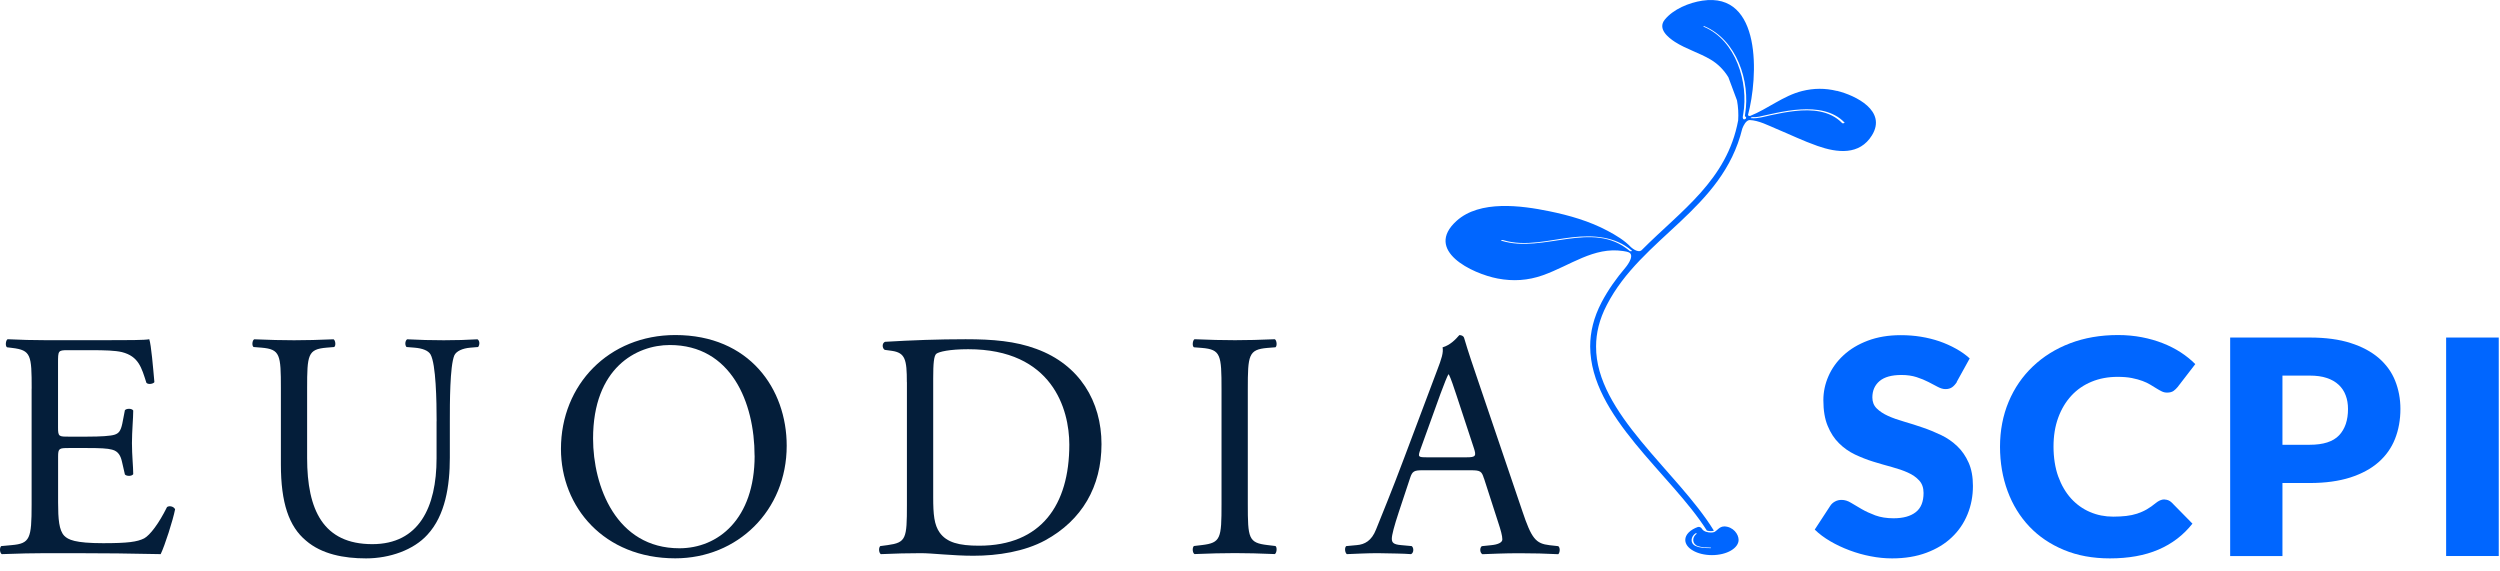 <svg width="197" height="45" viewBox="0 0 197 45" fill="none" xmlns="http://www.w3.org/2000/svg">
<path d="M144.747 7.165C143.818 6.938 142.929 6.943 141.999 7.175C140.514 7.549 139.306 8.58 137.897 9.141C137.846 9.141 137.78 9.131 137.74 9.07C138.543 6.084 138.851 -0.656 134.148 0.052C133.102 0.208 131.854 0.719 131.177 1.557C130.606 2.275 131.445 2.952 131.99 3.305C132.875 3.871 133.9 4.159 134.8 4.695C135.396 5.048 135.85 5.528 136.194 6.084L136.876 7.913C136.972 8.433 137.002 8.969 136.967 9.489C136.093 14.193 132.475 16.588 129.389 19.685C129.096 20.013 128.52 19.477 128.52 19.477C128.009 18.937 127.327 18.533 126.691 18.194C125.256 17.426 123.654 16.967 122.073 16.643C119.88 16.194 116.606 15.749 114.777 17.406C112.191 19.745 116.01 21.564 118.016 21.948C119.234 22.18 120.401 22.105 121.563 21.695C123.77 20.912 125.584 19.432 127.898 19.781C128.019 19.801 128.277 19.831 128.419 19.922C128.818 20.24 128.075 21.099 128.075 21.099C127.373 21.928 126.731 22.822 126.201 23.828C125.579 25.02 125.306 26.177 125.306 27.303C125.337 32.826 131.682 37.347 134.501 41.809C134.602 41.839 134.719 41.854 134.82 41.854C134.916 41.854 134.997 41.839 135.042 41.819C135.042 41.819 135.047 41.819 135.052 41.813C132.198 37.16 125.741 32.553 125.771 27.303C125.771 26.253 126.024 25.171 126.61 24.045C129.363 18.679 135.729 16.532 137.29 10.141C137.391 9.873 137.588 9.479 137.871 9.459C138.599 9.489 139.357 9.893 139.988 10.156C141.069 10.606 142.115 11.116 143.217 11.5C144.783 12.051 146.536 12.248 147.511 10.661C148.693 8.736 146.248 7.524 144.742 7.155L144.747 7.165ZM128.413 19.771C125.498 17.29 121.613 19.998 118.324 18.972C118.198 18.932 118.375 18.896 118.435 18.917C120.204 19.467 122.108 18.896 123.887 18.7C125.559 18.513 127.257 18.619 128.595 19.755C128.651 19.801 128.454 19.811 128.413 19.776V19.771ZM137.518 8.984C137.508 9.045 137.482 9.176 137.518 9.181C137.518 9.181 137.588 9.191 137.593 9.267C137.598 9.328 137.553 9.358 137.543 9.368C137.346 9.504 137.3 9.267 137.346 9.1C137.346 9.1 137.356 9.06 137.366 8.994C137.801 6.493 136.78 3.174 134.279 2.118C134.198 2.083 134.219 2.027 134.299 2.062C136.851 3.134 137.937 6.397 137.518 8.979V8.984ZM145.162 9.701C144.207 8.701 142.747 8.6 141.448 8.747C140.802 8.817 140.16 8.939 139.528 9.08C139.048 9.186 138.508 9.358 138.008 9.312C137.876 9.302 138.038 9.227 138.099 9.232C138.437 9.262 138.796 9.151 139.124 9.08C139.407 9.019 139.685 8.959 139.968 8.898C140.599 8.772 141.241 8.661 141.883 8.625C143.115 8.55 144.449 8.716 145.349 9.656C145.384 9.696 145.202 9.747 145.157 9.701H145.162Z" fill="#0066FF"/>
<path d="M135.855 41.485C135.497 41.485 135.315 41.809 135.093 41.92C135.022 41.95 134.931 41.965 134.825 41.965C134.567 41.965 134.244 41.884 134.123 41.682C134.037 41.541 133.925 41.52 133.86 41.52C133.829 41.52 133.809 41.52 133.809 41.52C133.193 41.738 132.799 42.122 132.799 42.546C132.799 42.864 133.021 43.167 133.405 43.385C133.784 43.607 134.314 43.743 134.901 43.743C135.487 43.743 136.017 43.607 136.396 43.385C136.775 43.163 137.002 42.864 137.002 42.546C137.002 42.086 136.573 41.505 135.876 41.48C135.876 41.48 135.86 41.48 135.855 41.48V41.485ZM134.774 43.193C134.38 43.183 133.961 43.193 133.597 43.016C133.158 42.804 133.238 42.283 133.597 42.031C133.627 42.011 133.744 42.031 133.703 42.056C133.319 42.329 133.324 42.864 133.794 43.031C134.107 43.142 134.446 43.137 134.774 43.147C134.85 43.147 134.85 43.198 134.774 43.198V43.193Z" fill="#0066FF"/>
<path d="M2.496 30.62C2.496 27.975 2.446 27.594 0.955 27.416L0.551 27.366C0.4 27.264 0.45 26.807 0.602 26.731C1.693 26.782 2.552 26.807 3.588 26.807H8.347C9.964 26.807 11.459 26.807 11.762 26.731C11.914 27.163 12.065 28.995 12.166 30.112C12.065 30.264 11.661 30.315 11.535 30.163C11.156 28.97 10.924 28.081 9.61 27.746C9.079 27.619 8.266 27.594 7.155 27.594H5.331C4.573 27.594 4.573 27.645 4.573 28.609V33.696C4.573 34.407 4.649 34.407 5.412 34.407H6.877C7.938 34.407 8.726 34.356 9.029 34.254C9.332 34.153 9.509 34.001 9.64 33.366L9.842 32.325C9.969 32.173 10.398 32.173 10.499 32.351C10.499 32.96 10.398 33.955 10.398 34.919C10.398 35.884 10.499 36.803 10.499 37.361C10.398 37.539 9.969 37.539 9.842 37.387L9.615 36.397C9.514 35.94 9.337 35.559 8.832 35.432C8.478 35.331 7.872 35.305 6.882 35.305H5.417C4.659 35.305 4.578 35.331 4.578 35.99V39.575C4.578 40.925 4.654 41.788 5.063 42.219C5.366 42.524 5.897 42.803 8.125 42.803C10.07 42.803 10.807 42.702 11.363 42.422C11.818 42.169 12.505 41.28 13.162 39.955C13.344 39.828 13.697 39.904 13.798 40.133C13.621 41.026 12.99 42.981 12.662 43.666C10.383 43.615 8.13 43.59 5.881 43.59H3.588C2.496 43.59 1.637 43.615 0.142 43.666C-0.01 43.59 -0.06 43.184 0.092 43.032L0.925 42.955C2.365 42.828 2.491 42.448 2.491 39.778V30.625L2.496 30.62Z" fill="#041E3A"/>
<path d="M34.406 33.188C34.406 31.61 34.356 28.691 33.926 27.929C33.75 27.625 33.295 27.447 32.663 27.396L32.032 27.345C31.88 27.168 31.931 26.838 32.082 26.736C33.042 26.787 33.982 26.812 34.967 26.812C36.028 26.812 36.71 26.787 37.625 26.736C37.827 26.863 37.801 27.193 37.675 27.345L37.069 27.396C36.437 27.447 35.952 27.675 35.801 28.005C35.447 28.848 35.447 31.767 35.447 33.193V36.067C35.447 38.275 35.093 40.615 33.674 42.143C32.588 43.336 30.713 44.001 28.844 44.001C27.096 44.001 25.348 43.671 24.11 42.6C22.766 41.483 22.134 39.625 22.134 36.6V30.599C22.134 27.954 22.084 27.523 20.614 27.396L19.982 27.345C19.831 27.244 19.876 26.812 20.033 26.736C21.301 26.787 22.16 26.812 23.17 26.812C24.181 26.812 25.045 26.787 26.282 26.736C26.434 26.812 26.485 27.244 26.333 27.345L25.722 27.396C24.256 27.523 24.201 27.954 24.201 30.599V36.092C24.201 40.184 25.469 42.879 29.339 42.879C33.007 42.879 34.401 39.981 34.401 36.117V33.193L34.406 33.188Z" fill="#041E3A"/>
<path d="M44.203 35.376C44.203 30.29 47.997 26.401 53.211 26.401C59.056 26.401 61.992 30.65 61.992 35.123C61.992 40.26 58.091 43.996 53.211 43.996C47.593 43.996 44.203 39.95 44.203 35.376ZM59.46 35.909C59.46 31.711 57.611 27.188 52.781 27.188C50.149 27.188 46.734 28.99 46.734 34.559C46.734 38.321 48.558 43.204 53.539 43.204C56.576 43.204 59.465 40.915 59.465 35.909H59.46Z" fill="#041E3A"/>
<path d="M71.46 30.112C71.46 28.33 71.333 27.797 70.272 27.645L69.716 27.569C69.509 27.442 69.489 27.036 69.742 26.934C71.894 26.807 73.94 26.731 76.092 26.731C78.245 26.731 80.013 26.883 81.66 27.493C85.07 28.736 86.798 31.635 86.798 34.996C86.798 38.356 85.252 40.996 82.367 42.575C80.725 43.463 78.649 43.793 76.704 43.793C75.082 43.793 73.465 43.59 72.576 43.59C71.515 43.59 70.601 43.615 69.413 43.666C69.262 43.59 69.211 43.184 69.363 43.032L69.944 42.955C71.409 42.752 71.465 42.448 71.465 39.778V30.117L71.46 30.112ZM73.536 39.189C73.536 40.534 73.612 41.351 74.041 41.96C74.597 42.747 75.562 43.001 77.153 43.001C82.059 43.001 84.262 39.773 84.262 35.041C84.262 32.244 82.923 27.518 76.294 27.518C74.799 27.518 73.991 27.721 73.789 27.873C73.587 28.026 73.536 28.66 73.536 29.807V39.189Z" fill="#041E3A"/>
<path d="M96.256 30.67C96.256 27.975 96.205 27.543 94.715 27.416L94.078 27.366C93.927 27.264 93.982 26.807 94.129 26.731C95.397 26.782 96.256 26.807 97.317 26.807C98.378 26.807 99.191 26.782 100.454 26.731C100.606 26.807 100.656 27.264 100.505 27.366L99.873 27.416C98.378 27.543 98.327 27.98 98.327 30.67V39.722C98.327 42.417 98.378 42.773 99.873 42.95L100.505 43.026C100.656 43.128 100.606 43.585 100.454 43.661C99.191 43.61 98.327 43.585 97.317 43.585C96.306 43.585 95.397 43.61 94.129 43.661C93.977 43.585 93.927 43.179 94.078 43.026L94.715 42.95C96.205 42.773 96.256 42.417 96.256 39.722V30.67Z" fill="#041E3A"/>
<path d="M116.93 37.691C116.758 37.133 116.652 37.057 115.894 37.057H112.075C111.438 37.057 111.286 37.133 111.115 37.666L110.23 40.336C109.852 41.478 109.675 42.169 109.675 42.448C109.675 42.752 109.801 42.905 110.407 42.955L111.241 43.032C111.418 43.158 111.418 43.565 111.19 43.666C110.534 43.615 109.745 43.615 108.558 43.59C107.725 43.59 106.815 43.641 106.133 43.666C105.982 43.565 105.931 43.158 106.083 43.032L106.916 42.955C107.527 42.905 108.083 42.625 108.437 41.712C108.897 40.544 109.599 38.889 110.665 36.041L113.247 29.178C113.6 28.264 113.752 27.782 113.676 27.371C114.282 27.193 114.712 26.736 114.995 26.406C115.146 26.406 115.323 26.457 115.374 26.635C115.702 27.756 116.106 28.924 116.485 30.041L119.956 40.265C120.689 42.453 121.017 42.834 122.103 42.961L122.79 43.037C122.967 43.163 122.917 43.57 122.79 43.671C121.75 43.62 120.865 43.595 119.724 43.595C118.511 43.595 117.551 43.646 116.814 43.671C116.611 43.57 116.586 43.163 116.768 43.037L117.501 42.961C118.031 42.91 118.385 42.757 118.385 42.504C118.385 42.224 118.258 41.767 118.056 41.158L116.94 37.701L116.93 37.691ZM111.923 35.427C111.721 36.011 111.746 36.036 112.453 36.036H115.566C116.298 36.036 116.354 35.935 116.121 35.249L114.757 31.107C114.555 30.498 114.328 29.807 114.171 29.508H114.126C114.05 29.635 113.797 30.244 113.519 31.005L111.923 35.427Z" fill="#041E3A"/>
<path d="M154.207 30.095C154.085 30.282 153.958 30.424 153.821 30.518C153.684 30.611 153.516 30.661 153.303 30.661C153.115 30.661 152.917 30.602 152.699 30.488C152.485 30.375 152.241 30.247 151.967 30.104C151.693 29.962 151.383 29.834 151.032 29.72C150.682 29.607 150.285 29.548 149.838 29.548C149.066 29.548 148.492 29.706 148.111 30.026C147.735 30.346 147.542 30.774 147.542 31.321C147.542 31.665 147.654 31.956 147.883 32.182C148.111 32.409 148.411 32.606 148.777 32.773C149.148 32.941 149.569 33.089 150.047 33.226C150.524 33.364 151.007 33.517 151.505 33.689C152.003 33.857 152.485 34.059 152.963 34.285C153.44 34.512 153.862 34.807 154.233 35.162C154.604 35.516 154.903 35.95 155.127 36.457C155.355 36.964 155.467 37.58 155.467 38.294C155.467 39.092 155.325 39.835 155.04 40.529C154.756 41.224 154.344 41.83 153.801 42.342C153.262 42.859 152.592 43.263 151.799 43.558C151.007 43.853 150.108 44.001 149.097 44.001C148.543 44.001 147.979 43.947 147.41 43.834C146.836 43.725 146.282 43.568 145.744 43.366C145.205 43.164 144.702 42.928 144.23 42.652C143.758 42.376 143.346 42.071 143.001 41.731L144.22 39.865C144.311 39.722 144.433 39.608 144.596 39.52C144.758 39.431 144.931 39.392 145.119 39.392C145.363 39.392 145.607 39.466 145.856 39.618C146.105 39.766 146.384 39.934 146.699 40.116C147.014 40.298 147.37 40.461 147.776 40.613C148.182 40.761 148.66 40.84 149.214 40.84C149.96 40.84 150.545 40.682 150.956 40.362C151.373 40.042 151.576 39.535 151.576 38.845C151.576 38.441 151.464 38.116 151.235 37.865C151.007 37.614 150.707 37.402 150.341 37.24C149.971 37.072 149.549 36.93 149.081 36.802C148.609 36.674 148.126 36.536 147.629 36.383C147.131 36.23 146.648 36.038 146.176 35.817C145.703 35.59 145.282 35.295 144.916 34.93C144.545 34.566 144.245 34.108 144.022 33.561C143.793 33.015 143.681 32.34 143.681 31.532C143.681 30.887 143.813 30.257 144.083 29.641C144.352 29.026 144.743 28.479 145.266 27.997C145.785 27.514 146.425 27.13 147.182 26.844C147.938 26.559 148.802 26.411 149.777 26.411C150.321 26.411 150.854 26.45 151.368 26.534C151.886 26.618 152.373 26.741 152.836 26.898C153.298 27.061 153.73 27.253 154.136 27.48C154.543 27.706 154.898 27.957 155.213 28.243L154.187 30.099L154.207 30.095Z" fill="#0066FF"/>
<path d="M170.555 39.362C170.652 39.362 170.748 39.382 170.85 39.416C170.946 39.451 171.043 39.515 171.129 39.599L172.765 41.263C172.049 42.169 171.155 42.854 170.078 43.312C169.001 43.775 167.726 44.001 166.257 44.001C164.906 44.001 163.697 43.779 162.63 43.331C161.563 42.888 160.654 42.273 159.912 41.49C159.171 40.707 158.597 39.776 158.2 38.702C157.804 37.629 157.601 36.457 157.601 35.196C157.601 33.936 157.829 32.734 158.282 31.655C158.734 30.577 159.374 29.651 160.192 28.873C161.01 28.095 161.985 27.485 163.123 27.051C164.261 26.618 165.516 26.401 166.892 26.401C167.558 26.401 168.188 26.46 168.777 26.573C169.366 26.687 169.915 26.844 170.428 27.046C170.941 27.248 171.414 27.489 171.84 27.765C172.272 28.046 172.653 28.356 172.989 28.691L171.597 30.498C171.505 30.607 171.404 30.71 171.282 30.799C171.16 30.887 170.987 30.937 170.768 30.937C170.621 30.937 170.484 30.907 170.352 30.843C170.22 30.779 170.083 30.705 169.935 30.611C169.788 30.518 169.631 30.424 169.453 30.316C169.275 30.208 169.072 30.109 168.833 30.021C168.594 29.932 168.315 29.853 167.99 29.789C167.665 29.725 167.294 29.696 166.862 29.696C166.115 29.696 165.429 29.824 164.815 30.08C164.195 30.336 163.667 30.7 163.225 31.178C162.783 31.655 162.437 32.232 162.188 32.911C161.939 33.591 161.817 34.349 161.817 35.191C161.817 36.033 161.939 36.856 162.188 37.545C162.437 38.23 162.772 38.806 163.199 39.279C163.626 39.746 164.124 40.106 164.693 40.347C165.262 40.593 165.871 40.712 166.522 40.712C166.897 40.712 167.238 40.692 167.548 40.657C167.858 40.623 168.142 40.559 168.406 40.475C168.67 40.387 168.924 40.278 169.163 40.14C169.402 40.002 169.646 39.83 169.89 39.628C169.986 39.549 170.093 39.485 170.205 39.431C170.316 39.382 170.438 39.352 170.56 39.352L170.555 39.362Z" fill="#0066FF"/>
<path d="M179.857 38.062V43.819H175.737V26.598H182.006C183.255 26.598 184.332 26.741 185.232 27.032C186.131 27.317 186.867 27.716 187.452 28.218C188.031 28.721 188.463 29.316 188.737 30.001C189.011 30.685 189.153 31.429 189.153 32.222C189.153 33.079 189.011 33.867 188.727 34.586C188.442 35.305 188.005 35.915 187.421 36.427C186.837 36.94 186.095 37.338 185.196 37.629C184.297 37.914 183.235 38.062 182.006 38.062H179.857ZM179.857 35.048H182.001C183.073 35.048 183.845 34.802 184.317 34.305C184.79 33.807 185.023 33.113 185.023 32.227C185.023 31.833 184.962 31.473 184.84 31.153C184.719 30.828 184.536 30.552 184.287 30.321C184.038 30.09 183.728 29.907 183.347 29.784C182.971 29.656 182.519 29.597 182.001 29.597H179.857V35.058V35.048Z" fill="#0066FF"/>
<path d="M196.901 43.814H192.755V26.598H196.901V43.819V43.814Z" fill="#0066FF"/>
</svg>
